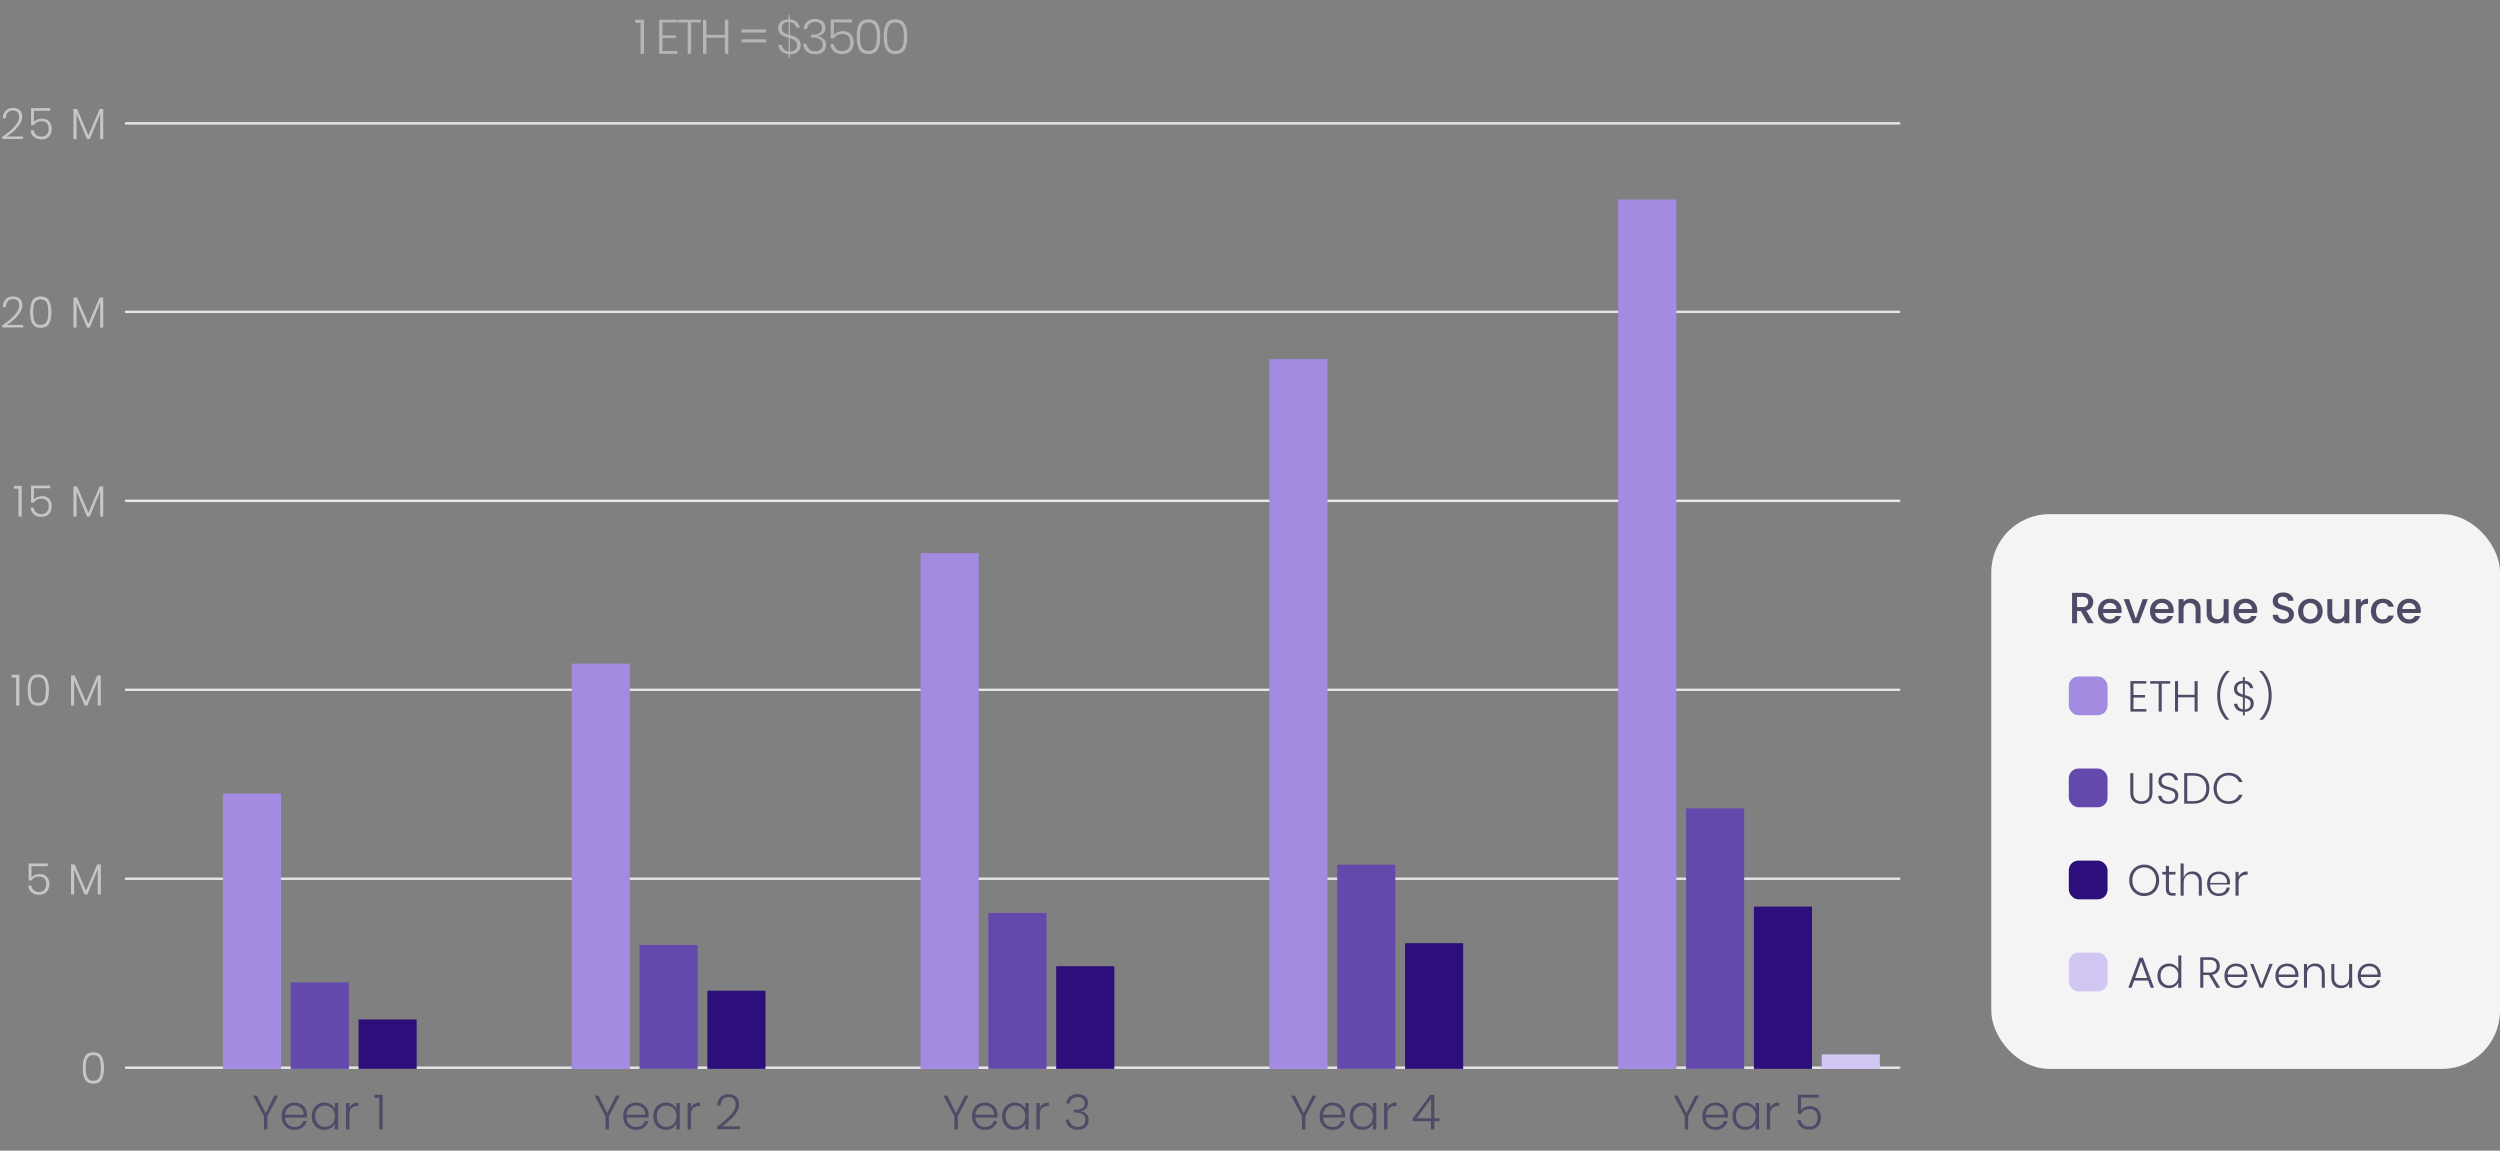 <svg xmlns="http://www.w3.org/2000/svg" width="1032" height="475" fill="none"><rect width="100%" height="100%" fill="#808080" stroke="none"/><path stroke="#E6E6E6" stroke-linecap="round" d="M52 440.743h732m-732-78h732m-732-78h732m-732-78h732m-732-78h732M52 50.928h732"/><rect width="210" height="229" x="822" y="212.243" fill="#F4F4F4" rx="24"/><path fill="#4E4B66" d="m861.848 257.243-2.88-5.004h-1.566v5.004h-2.052v-12.51h4.32c.96 0 1.77.168 2.43.504.672.336 1.17.786 1.494 1.35.336.564.504 1.194.504 1.89 0 .816-.24 1.56-.72 2.232-.468.66-1.194 1.11-2.178 1.35l3.096 5.184h-2.448Zm-4.446-6.642h2.268c.768 0 1.344-.192 1.728-.576.396-.384.594-.9.594-1.548s-.192-1.152-.576-1.512c-.384-.372-.966-.558-1.746-.558h-2.268v4.194Zm18.411 1.44c0 .372-.024.708-.072 1.008h-7.578c.06.792.354 1.428.882 1.908s1.176.72 1.944.72c1.104 0 1.884-.462 2.34-1.386h2.214a4.498 4.498 0 0 1-1.638 2.25c-.78.576-1.752.864-2.916.864-.948 0-1.8-.21-2.556-.63a4.708 4.708 0 0 1-1.764-1.8c-.42-.78-.63-1.68-.63-2.7 0-1.02.204-1.914.612-2.682a4.428 4.428 0 0 1 1.746-1.8c.756-.42 1.62-.63 2.592-.63.936 0 1.77.204 2.502.612a4.31 4.31 0 0 1 1.71 1.728c.408.732.612 1.578.612 2.538Zm-2.142-.648c-.012-.756-.282-1.362-.81-1.818-.528-.456-1.182-.684-1.962-.684-.708 0-1.314.228-1.818.684-.504.444-.804 1.05-.9 1.818h5.49Zm7.995 4.014 2.808-8.082h2.178l-3.78 9.918h-2.448l-3.762-9.918h2.196l2.808 8.082Zm15.628-3.366c0 .372-.024.708-.072 1.008h-7.578c.06.792.354 1.428.882 1.908s1.176.72 1.944.72c1.104 0 1.884-.462 2.34-1.386h2.214a4.498 4.498 0 0 1-1.638 2.25c-.78.576-1.752.864-2.916.864-.948 0-1.8-.21-2.556-.63a4.708 4.708 0 0 1-1.764-1.8c-.42-.78-.63-1.68-.63-2.7 0-1.02.204-1.914.612-2.682a4.428 4.428 0 0 1 1.746-1.8c.756-.42 1.62-.63 2.592-.63.936 0 1.77.204 2.502.612a4.31 4.31 0 0 1 1.71 1.728c.408.732.612 1.578.612 2.538Zm-2.142-.648c-.012-.756-.282-1.362-.81-1.818-.528-.456-1.182-.684-1.962-.684-.708 0-1.314.228-1.818.684-.504.444-.804 1.05-.9 1.818h5.49Zm9.165-4.23c.78 0 1.476.162 2.088.486.624.324 1.11.804 1.458 1.44.348.636.522 1.404.522 2.304v5.85h-2.034v-5.544c0-.888-.222-1.566-.666-2.034-.444-.48-1.05-.72-1.818-.72s-1.38.24-1.836.72c-.444.468-.666 1.146-.666 2.034v5.544h-2.052v-9.918h2.052v1.134a3.412 3.412 0 0 1 1.278-.954 4.178 4.178 0 0 1 1.674-.342Zm15.667.162v9.918h-2.052v-1.17c-.324.408-.75.732-1.278.972a4.051 4.051 0 0 1-1.656.342c-.78 0-1.482-.162-2.106-.486a3.582 3.582 0 0 1-1.458-1.44c-.348-.636-.522-1.404-.522-2.304v-5.832h2.034v5.526c0 .888.222 1.572.666 2.052.444.468 1.05.702 1.818.702s1.374-.234 1.818-.702c.456-.48.684-1.164.684-2.052v-5.526h2.052Zm11.798 4.716c0 .372-.024.708-.072 1.008h-7.578c.06.792.354 1.428.882 1.908s1.176.72 1.944.72c1.104 0 1.884-.462 2.34-1.386h2.214a4.498 4.498 0 0 1-1.638 2.25c-.78.576-1.752.864-2.916.864-.948 0-1.8-.21-2.556-.63a4.708 4.708 0 0 1-1.764-1.8c-.42-.78-.63-1.68-.63-2.7 0-1.02.204-1.914.612-2.682a4.428 4.428 0 0 1 1.746-1.8c.756-.42 1.62-.63 2.592-.63.936 0 1.77.204 2.502.612a4.31 4.31 0 0 1 1.71 1.728c.408.732.612 1.578.612 2.538Zm-2.142-.648c-.012-.756-.282-1.362-.81-1.818-.528-.456-1.182-.684-1.962-.684-.708 0-1.314.228-1.818.684-.504.444-.804 1.05-.9 1.818h5.49Zm12.959 5.976c-.84 0-1.596-.144-2.268-.432-.672-.3-1.2-.72-1.584-1.26-.384-.54-.576-1.17-.576-1.89h2.196c.048.54.258.984.63 1.332.384.348.918.522 1.602.522.708 0 1.26-.168 1.656-.504.396-.348.594-.792.594-1.332 0-.42-.126-.762-.378-1.026a2.375 2.375 0 0 0-.918-.612c-.36-.144-.864-.3-1.512-.468-.816-.216-1.482-.432-1.998-.648a3.381 3.381 0 0 1-1.296-1.044c-.36-.468-.54-1.092-.54-1.872 0-.72.18-1.35.54-1.89.36-.54.864-.954 1.512-1.242.648-.288 1.398-.432 2.25-.432 1.212 0 2.202.306 2.97.918.78.6 1.212 1.428 1.296 2.484h-2.268c-.036-.456-.252-.846-.648-1.17-.396-.324-.918-.486-1.566-.486-.588 0-1.068.15-1.44.45-.372.3-.558.732-.558 1.296 0 .384.114.702.342.954.24.24.54.432.9.576.36.144.852.3 1.476.468.828.228 1.5.456 2.016.684.528.228.972.582 1.332 1.062.372.468.558 1.098.558 1.89a3.37 3.37 0 0 1-.522 1.8c-.336.564-.834 1.02-1.494 1.368-.648.336-1.416.504-2.304.504Zm11.043.036c-.936 0-1.782-.21-2.538-.63a4.67 4.67 0 0 1-1.782-1.8c-.432-.78-.648-1.68-.648-2.7 0-1.008.222-1.902.666-2.682a4.6 4.6 0 0 1 1.818-1.8c.768-.42 1.626-.63 2.574-.63s1.806.21 2.574.63a4.6 4.6 0 0 1 1.818 1.8c.444.78.666 1.674.666 2.682s-.228 1.902-.684 2.682a4.783 4.783 0 0 1-1.872 1.818c-.78.42-1.644.63-2.592.63Zm0-1.782c.528 0 1.02-.126 1.476-.378.468-.252.846-.63 1.134-1.134.288-.504.432-1.116.432-1.836s-.138-1.326-.414-1.818c-.276-.504-.642-.882-1.098-1.134a3.003 3.003 0 0 0-1.476-.378c-.528 0-1.02.126-1.476.378-.444.252-.798.63-1.062 1.134-.264.492-.396 1.098-.396 1.818 0 1.068.27 1.896.81 2.484.552.576 1.242.864 2.07.864Zm16.159-8.298v9.918h-2.052v-1.17c-.324.408-.75.732-1.278.972a4.051 4.051 0 0 1-1.656.342c-.78 0-1.482-.162-2.106-.486a3.582 3.582 0 0 1-1.458-1.44c-.348-.636-.522-1.404-.522-2.304v-5.832h2.034v5.526c0 .888.222 1.572.666 2.052.444.468 1.05.702 1.818.702s1.374-.234 1.818-.702c.456-.48.684-1.164.684-2.052v-5.526h2.052Zm4.759 1.44c.3-.504.696-.894 1.188-1.17.504-.288 1.098-.432 1.782-.432v2.124h-.522c-.804 0-1.416.204-1.836.612-.408.408-.612 1.116-.612 2.124v5.22h-2.052v-9.918h2.052v1.44Zm4.172 3.51c0-1.02.204-1.914.612-2.682.42-.78.996-1.38 1.728-1.8.732-.42 1.572-.63 2.52-.63 1.2 0 2.19.288 2.97.864.792.564 1.326 1.374 1.602 2.43h-2.214a2.341 2.341 0 0 0-.864-1.152c-.396-.276-.894-.414-1.494-.414-.84 0-1.512.3-2.016.9-.492.588-.738 1.416-.738 2.484s.246 1.902.738 2.502c.504.6 1.176.9 2.016.9 1.188 0 1.974-.522 2.358-1.566h2.214c-.288 1.008-.828 1.812-1.62 2.412-.792.588-1.776.882-2.952.882-.948 0-1.788-.21-2.52-.63a4.62 4.62 0 0 1-1.728-1.8c-.408-.78-.612-1.68-.612-2.7Zm20.567-.234c0 .372-.024.708-.072 1.008h-7.578c.06.792.354 1.428.882 1.908s1.176.72 1.944.72c1.104 0 1.884-.462 2.34-1.386h2.214a4.498 4.498 0 0 1-1.638 2.25c-.78.576-1.752.864-2.916.864-.948 0-1.8-.21-2.556-.63a4.708 4.708 0 0 1-1.764-1.8c-.42-.78-.63-1.68-.63-2.7 0-1.02.204-1.914.612-2.682a4.428 4.428 0 0 1 1.746-1.8c.756-.42 1.62-.63 2.592-.63.936 0 1.77.204 2.502.612a4.31 4.31 0 0 1 1.71 1.728c.408.732.612 1.578.612 2.538Zm-2.142-.648c-.012-.756-.282-1.362-.81-1.818-.528-.456-1.182-.684-1.962-.684-.708 0-1.314.228-1.818.684-.504.444-.804 1.05-.9 1.818h5.49Z"/><rect width="16" height="16" x="854" y="279.243" fill="#A28BE0" rx="4"/><path fill="#4E4B66" d="M880.7 282.187v4.698h4.77v1.044h-4.77v4.77h5.31v1.044h-6.57v-12.6h6.57v1.044h-5.31Zm15.155-1.026v1.044h-3.492v11.538h-1.26v-11.538h-3.51v-1.044h8.262Zm11.331 0v12.582h-1.26v-5.886h-6.822v5.886h-1.26v-12.582h1.26v5.652h6.822v-5.652h1.26Zm11.703 15.93c-1.128-1.116-2.016-2.544-2.664-4.284-.648-1.752-.972-3.654-.972-5.706 0-2.076.336-4.002 1.008-5.778.672-1.776 1.614-3.24 2.826-4.392h1.314v.126c-1.284 1.26-2.262 2.766-2.934 4.518a15.544 15.544 0 0 0-.99 5.526c0 1.908.318 3.714.954 5.418a12.647 12.647 0 0 0 2.79 4.446v.126h-1.332Zm11.446-6.66c0 .564-.138 1.104-.414 1.62-.276.504-.69.924-1.242 1.26-.552.336-1.224.522-2.016.558v1.44h-.792v-1.458c-1.068-.096-1.932-.444-2.592-1.044a3.218 3.218 0 0 1-1.062-2.268h1.35c.048.54.264 1.032.648 1.476.396.432.948.696 1.656.792v-4.986c-.804-.216-1.452-.432-1.944-.648a3.134 3.134 0 0 1-1.224-.99c-.336-.456-.504-1.062-.504-1.818 0-.948.33-1.728.99-2.34.66-.624 1.554-.96 2.682-1.008v-1.512h.792v1.53c.996.096 1.794.42 2.394.972.6.552.954 1.242 1.062 2.07h-1.332c-.072-.444-.294-.858-.666-1.242-.36-.384-.846-.624-1.458-.72v4.806c.78.204 1.416.42 1.908.648.504.216.924.552 1.26 1.008.336.456.504 1.074.504 1.854Zm-6.858-6.12c0 .672.204 1.182.612 1.53.42.336 1.014.618 1.782.846v-4.626c-.72.036-1.302.246-1.746.63-.432.384-.648.924-.648 1.62Zm3.186 8.532c.768-.048 1.362-.288 1.782-.72.42-.444.63-.99.63-1.638 0-.684-.21-1.2-.63-1.548-.408-.348-1.002-.642-1.782-.882v4.788Zm6.096 4.248v-.126a12.647 12.647 0 0 0 2.79-4.446c.636-1.704.954-3.51.954-5.418 0-1.932-.336-3.774-1.008-5.526-.66-1.752-1.632-3.258-2.916-4.518v-.126h1.314c1.212 1.152 2.154 2.616 2.826 4.392.672 1.776 1.008 3.702 1.008 5.778 0 2.052-.324 3.954-.972 5.706-.648 1.74-1.536 3.168-2.664 4.284h-1.332Z"/><rect width="16" height="16" x="854" y="317.243" fill="#6449AD" rx="4"/><path fill="#4E4B66" d="M880.646 319.161v7.92c0 1.248.294 2.172.882 2.772.6.6 1.416.9 2.448.9s1.836-.294 2.412-.882c.588-.6.882-1.53.882-2.79v-7.92h1.26v7.902c0 1.596-.426 2.796-1.278 3.6-.84.804-1.938 1.206-3.294 1.206s-2.46-.402-3.312-1.206c-.84-.804-1.26-2.004-1.26-3.6v-7.902h1.26Zm14.51 12.708c-.828 0-1.56-.144-2.196-.432-.624-.288-1.116-.69-1.476-1.206a3.167 3.167 0 0 1-.576-1.728h1.332c.06.612.33 1.152.81 1.62.48.456 1.182.684 2.106.684.852 0 1.524-.216 2.016-.648a2.137 2.137 0 0 0 .756-1.674c0-.54-.138-.972-.414-1.296a2.427 2.427 0 0 0-1.026-.738c-.408-.168-.972-.348-1.692-.54-.84-.228-1.506-.45-1.998-.666a3.18 3.18 0 0 1-1.26-1.008c-.348-.456-.522-1.074-.522-1.854 0-.648.168-1.224.504-1.728.336-.516.81-.918 1.422-1.206.612-.288 1.314-.432 2.106-.432 1.164 0 2.1.288 2.808.864.72.564 1.134 1.296 1.242 2.196h-1.368c-.084-.516-.366-.972-.846-1.368-.48-.408-1.128-.612-1.944-.612-.756 0-1.386.204-1.89.612-.504.396-.756.942-.756 1.638 0 .528.138.954.414 1.278.276.324.618.57 1.026.738.42.168.984.348 1.692.54.816.228 1.476.456 1.98.684.504.216.93.552 1.278 1.008.348.456.522 1.068.522 1.836a3.24 3.24 0 0 1-.468 1.674c-.312.528-.774.954-1.386 1.278-.612.324-1.344.486-2.196.486Zm10.211-12.708c1.392 0 2.586.252 3.582.756a5.278 5.278 0 0 1 2.286 2.178c.528.948.792 2.076.792 3.384 0 1.296-.264 2.418-.792 3.366-.528.936-1.29 1.656-2.286 2.16-.996.492-2.19.738-3.582.738h-3.726v-12.582h3.726Zm0 11.538c1.752 0 3.084-.456 3.996-1.368.924-.924 1.386-2.208 1.386-3.852 0-1.656-.462-2.946-1.386-3.87-.912-.936-2.244-1.404-3.996-1.404h-2.466v10.494h2.466Zm8.407-5.256c0-1.236.27-2.34.81-3.312a5.8 5.8 0 0 1 2.214-2.286c.936-.552 1.98-.828 3.132-.828 1.404 0 2.604.336 3.6 1.008 1.008.66 1.74 1.596 2.196 2.808h-1.476c-.36-.852-.912-1.518-1.656-1.998-.732-.48-1.62-.72-2.664-.72-.924 0-1.758.216-2.502.648-.732.432-1.308 1.056-1.728 1.872-.42.804-.63 1.74-.63 2.808 0 1.068.21 2.004.63 2.808.42.804.996 1.422 1.728 1.854.744.432 1.578.648 2.502.648 1.044 0 1.932-.234 2.664-.702a4.324 4.324 0 0 0 1.656-1.98h1.476c-.456 1.2-1.188 2.13-2.196 2.79-1.008.66-2.208.99-3.6.99-1.152 0-2.196-.27-3.132-.81a5.962 5.962 0 0 1-2.214-2.286c-.54-.972-.81-2.076-.81-3.312Z"/><rect width="16" height="16" x="854" y="355.243" fill="#2C0F7A" rx="4"/><path fill="#4E4B66" d="M885.128 356.909c1.176 0 2.232.276 3.168.828a5.802 5.802 0 0 1 2.196 2.304c.54.984.81 2.1.81 3.348 0 1.248-.27 2.37-.81 3.366a5.802 5.802 0 0 1-2.196 2.304c-.936.552-1.992.828-3.168.828-1.176 0-2.232-.276-3.168-.828a5.928 5.928 0 0 1-2.214-2.304c-.528-.996-.792-2.118-.792-3.366 0-1.248.264-2.364.792-3.348a5.928 5.928 0 0 1 2.214-2.304c.936-.552 1.992-.828 3.168-.828Zm0 1.17c-.924 0-1.758.216-2.502.648-.732.432-1.314 1.05-1.746 1.854-.42.804-.63 1.74-.63 2.808 0 1.068.21 2.004.63 2.808.432.804 1.014 1.422 1.746 1.854.744.432 1.578.648 2.502.648.924 0 1.752-.216 2.484-.648.744-.432 1.326-1.05 1.746-1.854.432-.804.648-1.74.648-2.808 0-1.068-.216-2.004-.648-2.808-.42-.804-1.002-1.422-1.746-1.854-.732-.432-1.56-.648-2.484-.648Zm12.942 10.548v1.116h-1.17c-.948 0-1.656-.222-2.124-.666-.468-.456-.702-1.218-.702-2.286v-5.778h-1.494v-1.098h1.494v-2.484h1.278v2.484h2.7v1.098h-2.7v5.796c0 .696.126 1.176.378 1.44.252.252.696.378 1.332.378h1.008Zm6.989-8.892c1.14 0 2.064.366 2.772 1.098.72.72 1.08 1.782 1.08 3.186v5.724h-1.242v-5.634c0-1.068-.27-1.884-.81-2.448-.54-.576-1.278-.864-2.214-.864-.984 0-1.77.318-2.358.954-.576.624-.864 1.548-.864 2.772v5.22h-1.278v-13.32h1.278v5.904c.252-.84.708-1.482 1.368-1.926.66-.444 1.416-.666 2.268-.666Zm10.796 9.09c.888 0 1.632-.222 2.232-.666.6-.444.96-1.044 1.08-1.8h1.332c-.18 1.044-.678 1.89-1.494 2.538-.816.648-1.848.972-3.096.972-.936 0-1.77-.198-2.502-.594a4.313 4.313 0 0 1-1.692-1.746c-.408-.768-.612-1.668-.612-2.7 0-1.032.204-1.926.612-2.682.408-.768.972-1.35 1.692-1.746.732-.408 1.566-.612 2.502-.612.96 0 1.788.204 2.484.612.708.396 1.242.93 1.602 1.602a4.46 4.46 0 0 1 .558 2.196c0 .336-.024.642-.072.918h-8.136c.012.828.18 1.524.504 2.088.336.552.768.96 1.296 1.224a3.77 3.77 0 0 0 1.71.396Zm.054-8.01c-.636 0-1.218.132-1.746.396s-.96.672-1.296 1.224c-.324.54-.498 1.218-.522 2.034h6.948c.048-.804-.084-1.482-.396-2.034a2.946 2.946 0 0 0-1.26-1.224 3.81 3.81 0 0 0-1.728-.396Zm8.19 1.134a3.32 3.32 0 0 1 1.386-1.638c.636-.384 1.41-.576 2.322-.576v1.368h-.414c-.948 0-1.734.258-2.358.774-.624.504-.936 1.332-.936 2.484v5.382h-1.278v-9.828h1.278v2.034Z"/><rect width="16" height="16" x="854" y="393.243" fill="#D2C6F3" rx="4"/><path fill="#4E4B66" d="M886.73 404.755h-5.724l-1.098 2.988h-1.332l4.59-12.42h1.422l4.572 12.42h-1.332l-1.098-2.988Zm-.378-1.044-2.484-6.804-2.484 6.804h4.968Zm4.254-.9c0-1.008.204-1.89.612-2.646.408-.768.966-1.356 1.674-1.764.72-.42 1.53-.63 2.43-.63.864 0 1.644.21 2.34.63.696.42 1.206.966 1.53 1.638v-5.616h1.26v13.32h-1.26v-2.196c-.3.684-.792 1.248-1.476 1.692-.684.432-1.488.648-2.412.648-.9 0-1.71-.21-2.43-.63a4.446 4.446 0 0 1-1.674-1.782c-.396-.768-.594-1.656-.594-2.664Zm8.586.018c0-.792-.162-1.488-.486-2.088a3.449 3.449 0 0 0-1.332-1.386 3.56 3.56 0 0 0-1.836-.486c-.696 0-1.32.156-1.872.468-.552.312-.99.768-1.314 1.368-.312.588-.468 1.29-.468 2.106 0 .804.156 1.512.468 2.124.324.6.762 1.062 1.314 1.386.552.312 1.176.468 1.872.468a3.56 3.56 0 0 0 1.836-.486 3.449 3.449 0 0 0 1.332-1.386c.324-.6.486-1.296.486-2.088Zm15.772 4.914-3.114-5.256h-2.322v5.256h-1.26v-12.582h3.78c1.404 0 2.466.336 3.186 1.008.732.672 1.098 1.554 1.098 2.646 0 .912-.264 1.692-.792 2.34-.516.636-1.284 1.05-2.304 1.242l3.24 5.346h-1.512Zm-5.436-6.282h2.538c.984 0 1.722-.24 2.214-.72.504-.48.756-1.122.756-1.926 0-.828-.24-1.464-.72-1.908-.48-.456-1.236-.684-2.268-.684h-2.52v5.238Zm18.197.864c0 .432-.012.762-.036.99h-8.154c.036.744.216 1.38.54 1.908.324.528.75.93 1.278 1.206a3.81 3.81 0 0 0 1.728.396c.816 0 1.5-.198 2.052-.594.564-.396.936-.93 1.116-1.602h1.332a4.187 4.187 0 0 1-1.548 2.358c-.78.6-1.764.9-2.952.9-.924 0-1.752-.204-2.484-.612a4.524 4.524 0 0 1-1.728-1.764c-.408-.768-.612-1.662-.612-2.682s.204-1.914.612-2.682a4.254 4.254 0 0 1 1.71-1.764c.732-.408 1.566-.612 2.502-.612.936 0 1.752.204 2.448.612.708.408 1.248.96 1.62 1.656.384.684.576 1.446.576 2.286Zm-1.278-.036c.012-.732-.138-1.356-.45-1.872a2.92 2.92 0 0 0-1.242-1.17 3.81 3.81 0 0 0-1.728-.396c-.936 0-1.734.3-2.394.9-.66.6-1.026 1.446-1.098 2.538h6.912Zm7.075 4.23 3.312-8.604h1.332l-3.942 9.828h-1.422l-3.942-9.828h1.35l3.312 8.604Zm15.244-4.194c0 .432-.012.762-.036.99h-8.154c.036.744.216 1.38.54 1.908.324.528.75.93 1.278 1.206a3.81 3.81 0 0 0 1.728.396c.816 0 1.5-.198 2.052-.594.564-.396.936-.93 1.116-1.602h1.332a4.187 4.187 0 0 1-1.548 2.358c-.78.6-1.764.9-2.952.9-.924 0-1.752-.204-2.484-.612a4.524 4.524 0 0 1-1.728-1.764c-.408-.768-.612-1.662-.612-2.682s.204-1.914.612-2.682a4.254 4.254 0 0 1 1.71-1.764c.732-.408 1.566-.612 2.502-.612.936 0 1.752.204 2.448.612.708.408 1.248.96 1.62 1.656.384.684.576 1.446.576 2.286Zm-1.278-.036c.012-.732-.138-1.356-.45-1.872a2.92 2.92 0 0 0-1.242-1.17 3.81 3.81 0 0 0-1.728-.396c-.936 0-1.734.3-2.394.9-.66.6-1.026 1.446-1.098 2.538h6.912Zm8.191-4.554c1.176 0 2.136.366 2.88 1.098.744.72 1.116 1.77 1.116 3.15v5.76h-1.242v-5.616c0-1.068-.27-1.884-.81-2.448-.528-.564-1.254-.846-2.178-.846-.948 0-1.704.3-2.268.9-.564.6-.846 1.482-.846 2.646v5.364h-1.26v-9.828h1.26v1.674c.312-.6.762-1.056 1.35-1.368.588-.324 1.254-.486 1.998-.486Zm15.296.18v9.828h-1.26v-1.728a3.02 3.02 0 0 1-1.332 1.404c-.6.324-1.272.486-2.016.486-1.176 0-2.136-.36-2.88-1.08-.744-.732-1.116-1.788-1.116-3.168v-5.742h1.242v5.598c0 1.068.264 1.884.792 2.448.54.564 1.272.846 2.196.846.948 0 1.704-.3 2.268-.9.564-.6.846-1.482.846-2.646v-5.346h1.26Zm11.769 4.41c0 .432-.012.762-.036.99h-8.154c.036.744.216 1.38.54 1.908.324.528.75.93 1.278 1.206a3.81 3.81 0 0 0 1.728.396c.816 0 1.5-.198 2.052-.594.564-.396.936-.93 1.116-1.602h1.332a4.187 4.187 0 0 1-1.548 2.358c-.78.6-1.764.9-2.952.9-.924 0-1.752-.204-2.484-.612a4.524 4.524 0 0 1-1.728-1.764c-.408-.768-.612-1.662-.612-2.682s.204-1.914.612-2.682a4.254 4.254 0 0 1 1.71-1.764c.732-.408 1.566-.612 2.502-.612.936 0 1.752.204 2.448.612.708.408 1.248.96 1.62 1.656.384.684.576 1.446.576 2.286Zm-1.278-.036c.012-.732-.138-1.356-.45-1.872a2.92 2.92 0 0 0-1.242-1.17 3.81 3.81 0 0 0-1.728-.396c-.936 0-1.734.3-2.394.9-.66.6-1.026 1.446-1.098 2.538h6.912Z"/><path fill="#C6C6C6" d="M.94 134.289c2.125-1.404 3.817-2.814 5.077-4.23 1.272-1.416 1.908-2.742 1.908-3.978 0-.78-.204-1.41-.612-1.89-.408-.492-1.068-.738-1.98-.738-.936 0-1.65.294-2.142.882-.48.576-.75 1.362-.81 2.358H1.139c.084-1.38.51-2.442 1.278-3.186.768-.756 1.77-1.134 3.006-1.134 1.128 0 2.04.306 2.736.918.696.612 1.044 1.506 1.044 2.682 0 .996-.33 2.016-.99 3.06a14.162 14.162 0 0 1-2.466 2.88 20.049 20.049 0 0 1-3.006 2.232h6.822v1.044H.94v-.9Zm12.456-.666c-.636-1.14-.954-2.736-.954-4.788 0-2.04.318-3.624.954-4.752.648-1.128 1.788-1.692 3.42-1.692 1.62 0 2.754.564 3.402 1.692.648 1.128.972 2.712.972 4.752 0 2.052-.324 3.648-.972 4.788-.648 1.128-1.782 1.692-3.402 1.692-1.632 0-2.772-.564-3.42-1.692Zm6.282-1.962c.168-.768.252-1.71.252-2.826 0-1.104-.084-2.034-.252-2.79-.156-.756-.462-1.356-.918-1.8-.456-.444-1.104-.666-1.944-.666-.852 0-1.506.222-1.962.666-.456.444-.768 1.044-.936 1.8-.156.756-.234 1.686-.234 2.79 0 1.116.078 2.058.234 2.826.168.756.48 1.356.936 1.8.456.444 1.11.666 1.962.666.84 0 1.488-.222 1.944-.666.456-.444.762-1.044.918-1.8Zm22.937-8.838v12.42h-1.26v-10.404l-4.302 10.404H35.92l-4.32-10.368v10.368h-1.278v-12.42h1.494l4.68 10.854 4.644-10.854h1.476ZM.906 56.474c2.124-1.404 3.816-2.814 5.076-4.23 1.272-1.416 1.908-2.742 1.908-3.978 0-.78-.204-1.41-.612-1.89-.408-.492-1.068-.738-1.98-.738-.936 0-1.65.294-2.142.882-.48.576-.75 1.362-.81 2.358H1.104c.084-1.38.51-2.442 1.278-3.186.768-.756 1.77-1.134 3.006-1.134 1.128 0 2.04.306 2.736.918.696.612 1.044 1.506 1.044 2.682 0 .996-.33 2.016-.99 3.06a14.162 14.162 0 0 1-2.466 2.88 20.049 20.049 0 0 1-3.006 2.232h6.822v1.044H.906v-.9Zm19.817-10.728H13.99v4.698c.324-.432.786-.78 1.386-1.044a4.773 4.773 0 0 1 1.944-.396c1.356 0 2.364.39 3.024 1.17.672.78 1.008 1.758 1.008 2.934 0 1.284-.36 2.34-1.08 3.168-.72.828-1.788 1.242-3.204 1.242-1.236 0-2.25-.336-3.042-1.008-.78-.672-1.23-1.584-1.35-2.736h1.242c.156.84.504 1.488 1.044 1.944.54.456 1.218.684 2.034.684 1.032 0 1.806-.3 2.322-.9.528-.612.792-1.416.792-2.412 0-.96-.264-1.71-.792-2.25s-1.284-.81-2.268-.81c-.684 0-1.29.144-1.818.432a2.978 2.978 0 0 0-1.188 1.188H12.82v-7.02h7.902v1.116Zm21.892-.738v12.42h-1.26V47.024l-4.302 10.404H35.92L31.6 47.06v10.368h-1.278v-12.42h1.494l4.68 10.854 4.644-10.854h1.476ZM5.727 201.723v-1.17h3.222v12.69H7.635v-11.52H5.727Zm14.996-.162H13.99v4.698c.324-.432.786-.78 1.386-1.044a4.773 4.773 0 0 1 1.944-.396c1.356 0 2.364.39 3.024 1.17.672.78 1.008 1.758 1.008 2.934 0 1.284-.36 2.34-1.08 3.168-.72.828-1.788 1.242-3.204 1.242-1.236 0-2.25-.336-3.042-1.008-.78-.672-1.23-1.584-1.35-2.736h1.242c.156.84.504 1.488 1.044 1.944.54.456 1.218.684 2.034.684 1.032 0 1.806-.3 2.322-.9.528-.612.792-1.416.792-2.412 0-.96-.264-1.71-.792-2.25s-1.284-.81-2.268-.81c-.684 0-1.29.144-1.818.432a2.978 2.978 0 0 0-1.188 1.188H12.82v-7.02h7.902v1.116Zm21.892-.738v12.42h-1.26v-10.404l-4.302 10.404H35.92l-4.32-10.368v10.368h-1.278v-12.42h1.494l4.68 10.854 4.644-10.854h1.476Zm-37.853 78.9v-1.17h3.222v12.69H6.67v-11.52H4.762Zm7.634 9.9c-.636-1.14-.954-2.736-.954-4.788 0-2.04.318-3.624.954-4.752.648-1.128 1.788-1.692 3.42-1.692 1.62 0 2.754.564 3.402 1.692.648 1.128.972 2.712.972 4.752 0 2.052-.324 3.648-.972 4.788-.648 1.128-1.782 1.692-3.402 1.692-1.632 0-2.772-.564-3.42-1.692Zm6.282-1.962c.168-.768.252-1.71.252-2.826 0-1.104-.084-2.034-.252-2.79-.156-.756-.462-1.356-.918-1.8-.456-.444-1.104-.666-1.944-.666-.852 0-1.506.222-1.962.666-.456.444-.768 1.044-.936 1.8-.156.756-.234 1.686-.234 2.79 0 1.116.078 2.058.234 2.826.168.756.48 1.356.936 1.8.456.444 1.11.666 1.962.666.84 0 1.488-.222 1.944-.666.456-.444.762-1.044.918-1.8Zm22.937-8.838v12.42h-1.26v-10.404l-4.302 10.404H34.92l-4.32-10.368v10.368h-1.278v-12.42h1.494l4.68 10.854 4.644-10.854h1.476Zm-21.892 78.738H12.99v4.698c.324-.432.786-.78 1.386-1.044a4.773 4.773 0 0 1 1.944-.396c1.356 0 2.364.39 3.024 1.17.672.78 1.008 1.758 1.008 2.934 0 1.284-.36 2.34-1.08 3.168-.72.828-1.788 1.242-3.204 1.242-1.236 0-2.25-.336-3.042-1.008-.78-.672-1.23-1.584-1.35-2.736h1.242c.156.84.504 1.488 1.044 1.944.54.456 1.218.684 2.034.684 1.032 0 1.806-.3 2.322-.9.528-.612.792-1.416.792-2.412 0-.96-.264-1.71-.792-2.25s-1.284-.81-2.268-.81c-.684 0-1.29.144-1.818.432a2.978 2.978 0 0 0-1.188 1.188H11.82v-7.02h7.902v1.116Zm21.892-.738v12.42h-1.26v-10.404l-4.302 10.404H34.92l-4.32-10.368v10.368h-1.278v-12.42h1.494l4.68 10.854 4.644-10.854h1.476Zm-6.497 88.8c-.636-1.14-.954-2.736-.954-4.788 0-2.04.318-3.624.954-4.752.648-1.128 1.788-1.692 3.42-1.692 1.62 0 2.754.564 3.402 1.692.648 1.128.972 2.712.972 4.752 0 2.052-.324 3.648-.972 4.788-.648 1.128-1.782 1.692-3.402 1.692-1.632 0-2.772-.564-3.42-1.692Zm6.282-1.962c.168-.768.252-1.71.252-2.826 0-1.104-.084-2.034-.252-2.79-.156-.756-.462-1.356-.918-1.8-.456-.444-1.104-.666-1.944-.666-.852 0-1.506.222-1.962.666-.456.444-.768 1.044-.936 1.8-.156.756-.234 1.686-.234 2.79 0 1.116.078 2.058.234 2.826.168.756.48 1.356.936 1.8.456.444 1.11.666 1.962.666.84 0 1.488-.222 1.944-.666.456-.444.762-1.044.918-1.8Z"/><path fill="#A28BE0" d="M92 327.587h24v113.657H92z"/><path fill="#6449AD" d="M120 405.525h24v35.719h-24z"/><path fill="#2C0F7A" d="M148 420.834h24v20.409h-24z"/><path fill="#4E4B66" d="m114.84 452.263-4.48 8.54v5.44h-1.4v-5.44l-4.52-8.54h1.58l3.64 7.26 3.62-7.26h1.56Zm11.929 7.96c0 .48-.013.847-.04 1.1h-9.06c.04.827.24 1.534.6 2.12.36.587.833 1.034 1.42 1.34.587.294 1.227.44 1.92.44.907 0 1.667-.22 2.28-.66a3.082 3.082 0 0 0 1.24-1.78h1.48a4.653 4.653 0 0 1-1.72 2.62c-.867.667-1.96 1-3.28 1-1.027 0-1.947-.226-2.76-.68a5.026 5.026 0 0 1-1.92-1.96c-.453-.853-.68-1.846-.68-2.98 0-1.133.227-2.126.68-2.98a4.732 4.732 0 0 1 1.9-1.96c.813-.453 1.74-.68 2.78-.68 1.04 0 1.947.227 2.72.68a4.595 4.595 0 0 1 1.8 1.84c.427.76.64 1.607.64 2.54Zm-1.42-.04c.013-.813-.153-1.506-.5-2.08a3.247 3.247 0 0 0-1.38-1.3 4.239 4.239 0 0 0-1.92-.44c-1.04 0-1.927.334-2.66 1-.733.667-1.14 1.607-1.22 2.82h7.68Zm3.341.58c0-1.12.22-2.1.66-2.94.454-.853 1.074-1.506 1.86-1.96.8-.466 1.7-.7 2.7-.7 1.04 0 1.934.24 2.68.72.76.48 1.307 1.094 1.64 1.84v-2.4h1.4v10.92h-1.4v-2.42c-.346.747-.9 1.367-1.66 1.86-.746.48-1.64.72-2.68.72-.986 0-1.88-.233-2.68-.7-.786-.466-1.406-1.126-1.86-1.98-.44-.853-.66-1.84-.66-2.96Zm9.54.02c0-.88-.18-1.653-.54-2.32a3.834 3.834 0 0 0-1.48-1.54 3.954 3.954 0 0 0-2.04-.54c-.773 0-1.466.174-2.08.52-.613.347-1.1.854-1.46 1.52-.346.654-.52 1.434-.52 2.34 0 .894.174 1.68.52 2.36.36.667.847 1.18 1.46 1.54.614.347 1.307.52 2.08.52.747 0 1.427-.18 2.04-.54a3.828 3.828 0 0 0 1.48-1.54c.36-.666.54-1.44.54-2.32Zm5.997-3.52a3.435 3.435 0 0 1 1.4-1.58c.64-.373 1.42-.56 2.34-.56v1.46h-.38c-1.014 0-1.827.274-2.44.82-.614.547-.92 1.46-.92 2.74v6.1h-1.4v-10.92h1.4v1.94Zm10.354-4.1v-1.26h3.4v14.34h-1.42v-13.08h-1.98Z"/><path fill="#A28BE0" d="M236 273.923h24v167.321h-24z"/><path fill="#6449AD" d="M264 390.097h24v51.146h-24z"/><path fill="#2C0F7A" d="M292 408.968h24v32.276h-24z"/><path fill="#4E4B66" d="m255.84 452.263-4.48 8.54v5.44h-1.4v-5.44l-4.52-8.54h1.58l3.64 7.26 3.62-7.26h1.56Zm11.929 7.96c0 .48-.013.847-.04 1.1h-9.06c.04.827.24 1.534.6 2.12.36.587.833 1.034 1.42 1.34.587.294 1.227.44 1.92.44.907 0 1.667-.22 2.28-.66a3.082 3.082 0 0 0 1.24-1.78h1.48a4.653 4.653 0 0 1-1.72 2.62c-.867.667-1.96 1-3.28 1-1.027 0-1.947-.226-2.76-.68a5.026 5.026 0 0 1-1.92-1.96c-.453-.853-.68-1.846-.68-2.98 0-1.133.227-2.126.68-2.98a4.732 4.732 0 0 1 1.9-1.96c.813-.453 1.74-.68 2.78-.68 1.04 0 1.947.227 2.72.68a4.595 4.595 0 0 1 1.8 1.84c.427.76.64 1.607.64 2.54Zm-1.42-.04c.013-.813-.153-1.506-.5-2.08a3.247 3.247 0 0 0-1.38-1.3 4.239 4.239 0 0 0-1.92-.44c-1.04 0-1.927.334-2.66 1-.733.667-1.14 1.607-1.22 2.82h7.68Zm3.341.58c0-1.12.22-2.1.66-2.94.454-.853 1.074-1.506 1.86-1.96.8-.466 1.7-.7 2.7-.7 1.04 0 1.934.24 2.68.72.76.48 1.307 1.094 1.64 1.84v-2.4h1.4v10.92h-1.4v-2.42c-.346.747-.9 1.367-1.66 1.86-.746.48-1.64.72-2.68.72-.986 0-1.88-.233-2.68-.7-.786-.466-1.406-1.126-1.86-1.98-.44-.853-.66-1.84-.66-2.96Zm9.54.02c0-.88-.18-1.653-.54-2.32a3.834 3.834 0 0 0-1.48-1.54 3.954 3.954 0 0 0-2.04-.54c-.773 0-1.466.174-2.08.52-.613.347-1.1.854-1.46 1.52-.346.654-.52 1.434-.52 2.34 0 .894.174 1.68.52 2.36.36.667.847 1.18 1.46 1.54.614.347 1.307.52 2.08.52.747 0 1.427-.18 2.04-.54a3.828 3.828 0 0 0 1.48-1.54c.36-.666.54-1.44.54-2.32Zm5.997-3.52a3.435 3.435 0 0 1 1.4-1.58c.64-.373 1.42-.56 2.34-.56v1.46h-.38c-1.014 0-1.827.274-2.44.82-.614.547-.92 1.46-.92 2.74v6.1h-1.4v-10.92h1.4v1.94Zm10.754 7.88c2.453-1.84 4.347-3.486 5.68-4.94 1.347-1.466 2.02-2.9 2.02-4.3 0-.92-.233-1.653-.7-2.2-.453-.56-1.2-.84-2.24-.84-1.013 0-1.8.32-2.36.96-.547.627-.853 1.467-.92 2.52h-1.36c.08-1.48.533-2.626 1.36-3.44.84-.826 1.933-1.24 3.28-1.24 1.293 0 2.34.367 3.14 1.1.8.72 1.2 1.747 1.2 3.08 0 1.614-.673 3.18-2.02 4.7-1.333 1.507-2.98 2.98-4.94 4.42h7.4v1.18h-9.54v-1Z"/><path fill="#A28BE0" d="M380 228.345h24v212.899h-24z"/><path fill="#6449AD" d="M408 376.894h24v64.349h-24z"/><path fill="#2C0F7A" d="M436 398.839h24v42.404h-24z"/><path fill="#4E4B66" d="m399.84 452.263-4.48 8.54v5.44h-1.4v-5.44l-4.52-8.54h1.58l3.64 7.26 3.62-7.26h1.56Zm11.929 7.96c0 .48-.013.847-.04 1.1h-9.06c.04.827.24 1.534.6 2.12.36.587.833 1.034 1.42 1.34.587.294 1.227.44 1.92.44.907 0 1.667-.22 2.28-.66a3.082 3.082 0 0 0 1.24-1.78h1.48a4.653 4.653 0 0 1-1.72 2.62c-.867.667-1.96 1-3.28 1-1.027 0-1.947-.226-2.76-.68a5.026 5.026 0 0 1-1.92-1.96c-.453-.853-.68-1.846-.68-2.98 0-1.133.227-2.126.68-2.98a4.732 4.732 0 0 1 1.9-1.96c.813-.453 1.74-.68 2.78-.68 1.04 0 1.947.227 2.72.68a4.595 4.595 0 0 1 1.8 1.84c.427.76.64 1.607.64 2.54Zm-1.42-.04c.013-.813-.153-1.506-.5-2.08a3.247 3.247 0 0 0-1.38-1.3 4.239 4.239 0 0 0-1.92-.44c-1.04 0-1.927.334-2.66 1-.733.667-1.14 1.607-1.22 2.82h7.68Zm3.341.58c0-1.12.22-2.1.66-2.94.454-.853 1.074-1.506 1.86-1.96.8-.466 1.7-.7 2.7-.7 1.04 0 1.934.24 2.68.72.76.48 1.307 1.094 1.64 1.84v-2.4h1.4v10.92h-1.4v-2.42c-.346.747-.9 1.367-1.66 1.86-.746.48-1.64.72-2.68.72-.986 0-1.88-.233-2.68-.7-.786-.466-1.406-1.126-1.86-1.98-.44-.853-.66-1.84-.66-2.96Zm9.54.02c0-.88-.18-1.653-.54-2.32a3.834 3.834 0 0 0-1.48-1.54 3.954 3.954 0 0 0-2.04-.54c-.773 0-1.466.174-2.08.52-.613.347-1.1.854-1.46 1.52-.346.654-.52 1.434-.52 2.34 0 .894.174 1.68.52 2.36.36.667.847 1.18 1.46 1.54.614.347 1.307.52 2.08.52.747 0 1.427-.18 2.04-.54a3.828 3.828 0 0 0 1.48-1.54c.36-.666.54-1.44.54-2.32Zm5.997-3.52a3.435 3.435 0 0 1 1.4-1.58c.64-.373 1.42-.56 2.34-.56v1.46h-.38c-1.014 0-1.827.274-2.44.82-.614.547-.92 1.46-.92 2.74v6.1h-1.4v-10.92h1.4v1.94Zm10.974-1.7c.093-1.213.56-2.166 1.4-2.86.853-.706 1.953-1.06 3.3-1.06.893 0 1.66.16 2.3.48.64.32 1.12.76 1.44 1.32.333.547.5 1.167.5 1.86 0 .84-.247 1.567-.74 2.18-.493.614-1.193.994-2.1 1.14v.1c.947.187 1.7.6 2.26 1.24.56.627.84 1.454.84 2.48 0 1.147-.387 2.087-1.16 2.82-.76.72-1.867 1.08-3.32 1.08-1.387 0-2.527-.36-3.42-1.08-.893-.733-1.407-1.766-1.54-3.1h1.36c.12.894.493 1.62 1.12 2.18.627.547 1.453.82 2.48.82 1.013 0 1.787-.266 2.32-.8.547-.533.82-1.213.82-2.04 0-2.026-1.46-3.04-4.38-3.04h-.44v-1.18h.46c2.72 0 4.08-.886 4.08-2.66 0-.773-.253-1.393-.76-1.86-.507-.48-1.227-.72-2.16-.72-.907 0-1.66.24-2.26.72-.587.467-.933 1.127-1.04 1.98h-1.36Z"/><path fill="#A28BE0" d="M524 148.232h24v293.012h-24z"/><path fill="#6449AD" d="M552 356.922h24v84.321h-24z"/><path fill="#2C0F7A" d="M580 389.343h24v51.9h-24z"/><path fill="#4E4B66" d="m543.34 452.263-4.48 8.54v5.44h-1.4v-5.44l-4.52-8.54h1.58l3.64 7.26 3.62-7.26h1.56Zm11.929 7.96c0 .48-.013.847-.04 1.1h-9.06c.04.827.24 1.534.6 2.12.36.587.833 1.034 1.42 1.34.587.294 1.227.44 1.92.44.907 0 1.667-.22 2.28-.66a3.082 3.082 0 0 0 1.24-1.78h1.48a4.653 4.653 0 0 1-1.72 2.62c-.867.667-1.96 1-3.28 1-1.027 0-1.947-.226-2.76-.68a5.026 5.026 0 0 1-1.92-1.96c-.453-.853-.68-1.846-.68-2.98 0-1.133.227-2.126.68-2.98a4.732 4.732 0 0 1 1.9-1.96c.813-.453 1.74-.68 2.78-.68 1.04 0 1.947.227 2.72.68a4.595 4.595 0 0 1 1.8 1.84c.427.76.64 1.607.64 2.54Zm-1.42-.04c.013-.813-.153-1.506-.5-2.08a3.247 3.247 0 0 0-1.38-1.3 4.239 4.239 0 0 0-1.92-.44c-1.04 0-1.927.334-2.66 1-.733.667-1.14 1.607-1.22 2.82h7.68Zm3.341.58c0-1.12.22-2.1.66-2.94.454-.853 1.074-1.506 1.86-1.96.8-.466 1.7-.7 2.7-.7 1.04 0 1.934.24 2.68.72.76.48 1.307 1.094 1.64 1.84v-2.4h1.4v10.92h-1.4v-2.42c-.346.747-.9 1.367-1.66 1.86-.746.48-1.64.72-2.68.72-.986 0-1.88-.233-2.68-.7-.786-.466-1.406-1.126-1.86-1.98-.44-.853-.66-1.84-.66-2.96Zm9.54.02c0-.88-.18-1.653-.54-2.32a3.834 3.834 0 0 0-1.48-1.54 3.954 3.954 0 0 0-2.04-.54c-.773 0-1.466.174-2.08.52-.613.347-1.1.854-1.46 1.52-.346.654-.52 1.434-.52 2.34 0 .894.174 1.68.52 2.36.36.667.847 1.18 1.46 1.54.614.347 1.307.52 2.08.52.747 0 1.427-.18 2.04-.54a3.828 3.828 0 0 0 1.48-1.54c.36-.666.54-1.44.54-2.32Zm5.997-3.52a3.435 3.435 0 0 1 1.4-1.58c.64-.373 1.42-.56 2.34-.56v1.46h-.38c-1.014 0-1.827.274-2.44.82-.614.547-.92 1.46-.92 2.74v6.1h-1.4v-10.92h1.4v1.94Zm10.414 5.58v-1.06l7.28-9.8h1.66v9.64h2.14v1.22h-2.14v3.4h-1.38v-3.4h-7.56Zm7.62-9.32-6 8.1h6v-8.1Z"/><path fill="#A28BE0" d="M668 82.354h24v358.889h-24z"/><path fill="#6449AD" d="M696 333.703h24v107.541h-24z"/><path fill="#2C0F7A" d="M724 374.243h24v67.001h-24z"/><path fill="#D2C6F3" d="M752 435.243h24v6h-24z"/><path fill="#4E4B66" d="m701.34 452.263-4.48 8.54v5.44h-1.4v-5.44l-4.52-8.54h1.58l3.64 7.26 3.62-7.26h1.56Zm11.929 7.96c0 .48-.013.847-.04 1.1h-9.06c.04.827.24 1.534.6 2.12.36.587.833 1.034 1.42 1.34.587.294 1.227.44 1.92.44.907 0 1.667-.22 2.28-.66a3.082 3.082 0 0 0 1.24-1.78h1.48a4.653 4.653 0 0 1-1.72 2.62c-.867.667-1.96 1-3.28 1-1.027 0-1.947-.226-2.76-.68a5.026 5.026 0 0 1-1.92-1.96c-.453-.853-.68-1.846-.68-2.98 0-1.133.227-2.126.68-2.98a4.732 4.732 0 0 1 1.9-1.96c.813-.453 1.74-.68 2.78-.68 1.04 0 1.947.227 2.72.68a4.595 4.595 0 0 1 1.8 1.84c.427.76.64 1.607.64 2.54Zm-1.42-.04c.013-.813-.153-1.506-.5-2.08a3.247 3.247 0 0 0-1.38-1.3 4.239 4.239 0 0 0-1.92-.44c-1.04 0-1.927.334-2.66 1-.733.667-1.14 1.607-1.22 2.82h7.68Zm3.341.58c0-1.12.22-2.1.66-2.94.454-.853 1.074-1.506 1.86-1.96.8-.466 1.7-.7 2.7-.7 1.04 0 1.934.24 2.68.72.76.48 1.307 1.094 1.64 1.84v-2.4h1.4v10.92h-1.4v-2.42c-.346.747-.9 1.367-1.66 1.86-.746.48-1.64.72-2.68.72-.986 0-1.88-.233-2.68-.7-.786-.466-1.406-1.126-1.86-1.98-.44-.853-.66-1.84-.66-2.96Zm9.54.02c0-.88-.18-1.653-.54-2.32a3.834 3.834 0 0 0-1.48-1.54 3.954 3.954 0 0 0-2.04-.54c-.773 0-1.466.174-2.08.52-.613.347-1.1.854-1.46 1.52-.346.654-.52 1.434-.52 2.34 0 .894.174 1.68.52 2.36.36.667.847 1.18 1.46 1.54.614.347 1.307.52 2.08.52.747 0 1.427-.18 2.04-.54a3.828 3.828 0 0 0 1.48-1.54c.36-.666.54-1.44.54-2.32Zm5.997-3.52a3.435 3.435 0 0 1 1.4-1.58c.64-.373 1.42-.56 2.34-.56v1.46h-.38c-1.014 0-1.827.274-2.44.82-.614.547-.92 1.46-.92 2.74v6.1h-1.4v-10.92h1.4v1.94Zm20.074-4.16h-7.32v5.12c.333-.466.82-.846 1.46-1.14a4.759 4.759 0 0 1 2.08-.46c1.093 0 1.987.227 2.68.68a3.79 3.79 0 0 1 1.5 1.74c.307.707.46 1.467.46 2.28 0 .934-.18 1.78-.54 2.54a4.016 4.016 0 0 1-1.62 1.78c-.72.44-1.62.66-2.7.66-1.373 0-2.487-.353-3.34-1.06-.853-.72-1.373-1.686-1.56-2.9h1.38c.173.88.573 1.56 1.2 2.04s1.4.72 2.32.72c1.16 0 2.033-.34 2.62-1.02.6-.693.9-1.606.9-2.74 0-1.106-.3-1.966-.9-2.58-.6-.626-1.46-.94-2.58-.94-.773 0-1.453.18-2.04.54-.587.36-1.02.847-1.3 1.46h-1.32v-7.94h8.62v1.22Z"/><path fill="#B5B5B5" d="M262.28 9.443v-1.3h3.58v14.1h-1.46v-12.8h-2.12Zm11.226-.16v5.32h5.5v1.1h-5.5v5.38h6.1v1.16h-7.52v-14.1h7.52v1.14h-6.1Zm15.801-1.14v1.14h-4.02v12.96h-1.4V9.284h-4v-1.14h9.42Zm11.337 0v14.1h-1.4v-6.68h-7.64v6.68h-1.42v-14.1h1.42v6.26h7.64v-6.26h1.4Zm15.631 4.02v1.28h-10.2v-1.28h10.2Zm0 4.06v1.28h-10.2v-1.28h10.2Zm9.837-1.72c.987.294 1.76.574 2.32.84a3.7 3.7 0 0 1 1.44 1.18c.413.534.62 1.247.62 2.14a3.8 3.8 0 0 1-.46 1.82c-.307.56-.78 1.02-1.42 1.38-.64.347-1.44.52-2.4.52h-.1v1.6h-.54v-1.62c-1.227-.12-2.227-.526-3-1.22-.773-.706-1.207-1.566-1.3-2.58h1.48c.067.6.34 1.167.82 1.7.493.534 1.16.854 2 .96v-5.6c-.973-.293-1.74-.56-2.3-.8a3.829 3.829 0 0 1-1.44-1.14c-.4-.52-.6-1.22-.6-2.1 0-.706.173-1.326.52-1.86.347-.546.84-.973 1.48-1.28.653-.306 1.42-.46 2.3-.46h.04v-1.74h.54v1.76c1.187.094 2.127.46 2.82 1.1.693.64 1.113 1.407 1.26 2.3h-1.5c-.107-.533-.38-1.02-.82-1.46-.427-.44-1.013-.713-1.76-.82v5.38Zm-3.4-2.98c0 .787.24 1.38.72 1.78.493.387 1.207.734 2.14 1.04v-5.26h-.04c-.867 0-1.553.214-2.06.64-.507.427-.76 1.027-.76 1.8Zm3.46 9.74c.907 0 1.607-.24 2.1-.72.493-.493.74-1.113.74-1.86 0-.8-.253-1.406-.76-1.82-.493-.426-1.207-.78-2.14-1.06v5.46h.06Zm10.347-13.42c.893 0 1.653.16 2.28.48.627.307 1.1.734 1.42 1.28.333.547.5 1.167.5 1.86 0 .88-.26 1.627-.78 2.24-.52.614-1.313.974-2.38 1.08v.12c1.067.267 1.9.687 2.5 1.26.613.56.92 1.34.92 2.34 0 1.147-.38 2.08-1.14 2.8-.747.72-1.84 1.08-3.28 1.08-1.427 0-2.58-.366-3.46-1.1-.88-.746-1.407-1.826-1.58-3.24h1.38c.147.947.527 1.707 1.14 2.28.627.56 1.453.84 2.48.84 1 0 1.76-.253 2.28-.76.533-.506.8-1.166.8-1.98 0-.96-.38-1.686-1.14-2.18-.747-.506-1.807-.76-3.18-.76h-.44v-1.18h.44c2.707 0 4.06-.9 4.06-2.7 0-.786-.253-1.413-.76-1.88-.507-.466-1.207-.7-2.1-.7-.88 0-1.627.247-2.24.74-.613.494-.98 1.234-1.1 2.22h-1.38c.107-1.306.573-2.32 1.4-3.04.827-.733 1.947-1.1 3.36-1.1Zm15.179 1.42h-7.48v5.22c.36-.48.874-.866 1.54-1.16a5.306 5.306 0 0 1 2.16-.44c1.507 0 2.627.434 3.36 1.3.747.867 1.12 1.954 1.12 3.26 0 1.427-.4 2.6-1.2 3.52-.8.92-1.986 1.38-3.56 1.38-1.373 0-2.5-.373-3.38-1.12-.866-.746-1.366-1.76-1.5-3.04h1.38c.174.934.56 1.654 1.16 2.16.6.507 1.354.76 2.26.76 1.147 0 2.007-.333 2.58-1 .587-.68.88-1.573.88-2.68 0-1.066-.293-1.9-.88-2.5-.586-.6-1.426-.9-2.52-.9-.76 0-1.433.16-2.02.48-.573.32-1.013.76-1.32 1.32h-1.36v-7.8h8.78v1.24Zm3.008 11.18c-.707-1.266-1.06-3.04-1.06-5.32 0-2.266.353-4.026 1.06-5.28.72-1.253 1.986-1.88 3.8-1.88 1.8 0 3.06.627 3.78 1.88.72 1.254 1.08 3.014 1.08 5.28 0 2.28-.36 4.054-1.08 5.32-.72 1.254-1.98 1.88-3.78 1.88-1.814 0-3.08-.626-3.8-1.88Zm6.98-2.18c.186-.853.28-1.9.28-3.14 0-1.226-.094-2.26-.28-3.1-.174-.84-.514-1.506-1.02-2-.507-.493-1.227-.74-2.16-.74-.947 0-1.674.247-2.18.74-.507.494-.854 1.16-1.04 2-.174.84-.26 1.874-.26 3.1 0 1.24.086 2.287.26 3.14.186.84.533 1.507 1.04 2 .506.494 1.233.74 2.18.74.933 0 1.653-.246 2.16-.74.506-.493.846-1.16 1.02-2Zm4.168 2.18c-.706-1.266-1.06-3.04-1.06-5.32 0-2.266.354-4.026 1.06-5.28.72-1.253 1.987-1.88 3.8-1.88 1.8 0 3.06.627 3.78 1.88.72 1.254 1.08 3.014 1.08 5.28 0 2.28-.36 4.054-1.08 5.32-.72 1.254-1.98 1.88-3.78 1.88-1.813 0-3.08-.626-3.8-1.88Zm6.98-2.18c.187-.853.28-1.9.28-3.14 0-1.226-.093-2.26-.28-3.1-.173-.84-.513-1.506-1.02-2-.506-.493-1.226-.74-2.16-.74-.946 0-1.673.247-2.18.74-.506.494-.853 1.16-1.04 2-.173.84-.26 1.874-.26 3.1 0 1.24.087 2.287.26 3.14.187.84.534 1.507 1.04 2 .507.494 1.234.74 2.18.74.934 0 1.654-.246 2.16-.74.507-.493.847-1.16 1.02-2Z"/></svg>